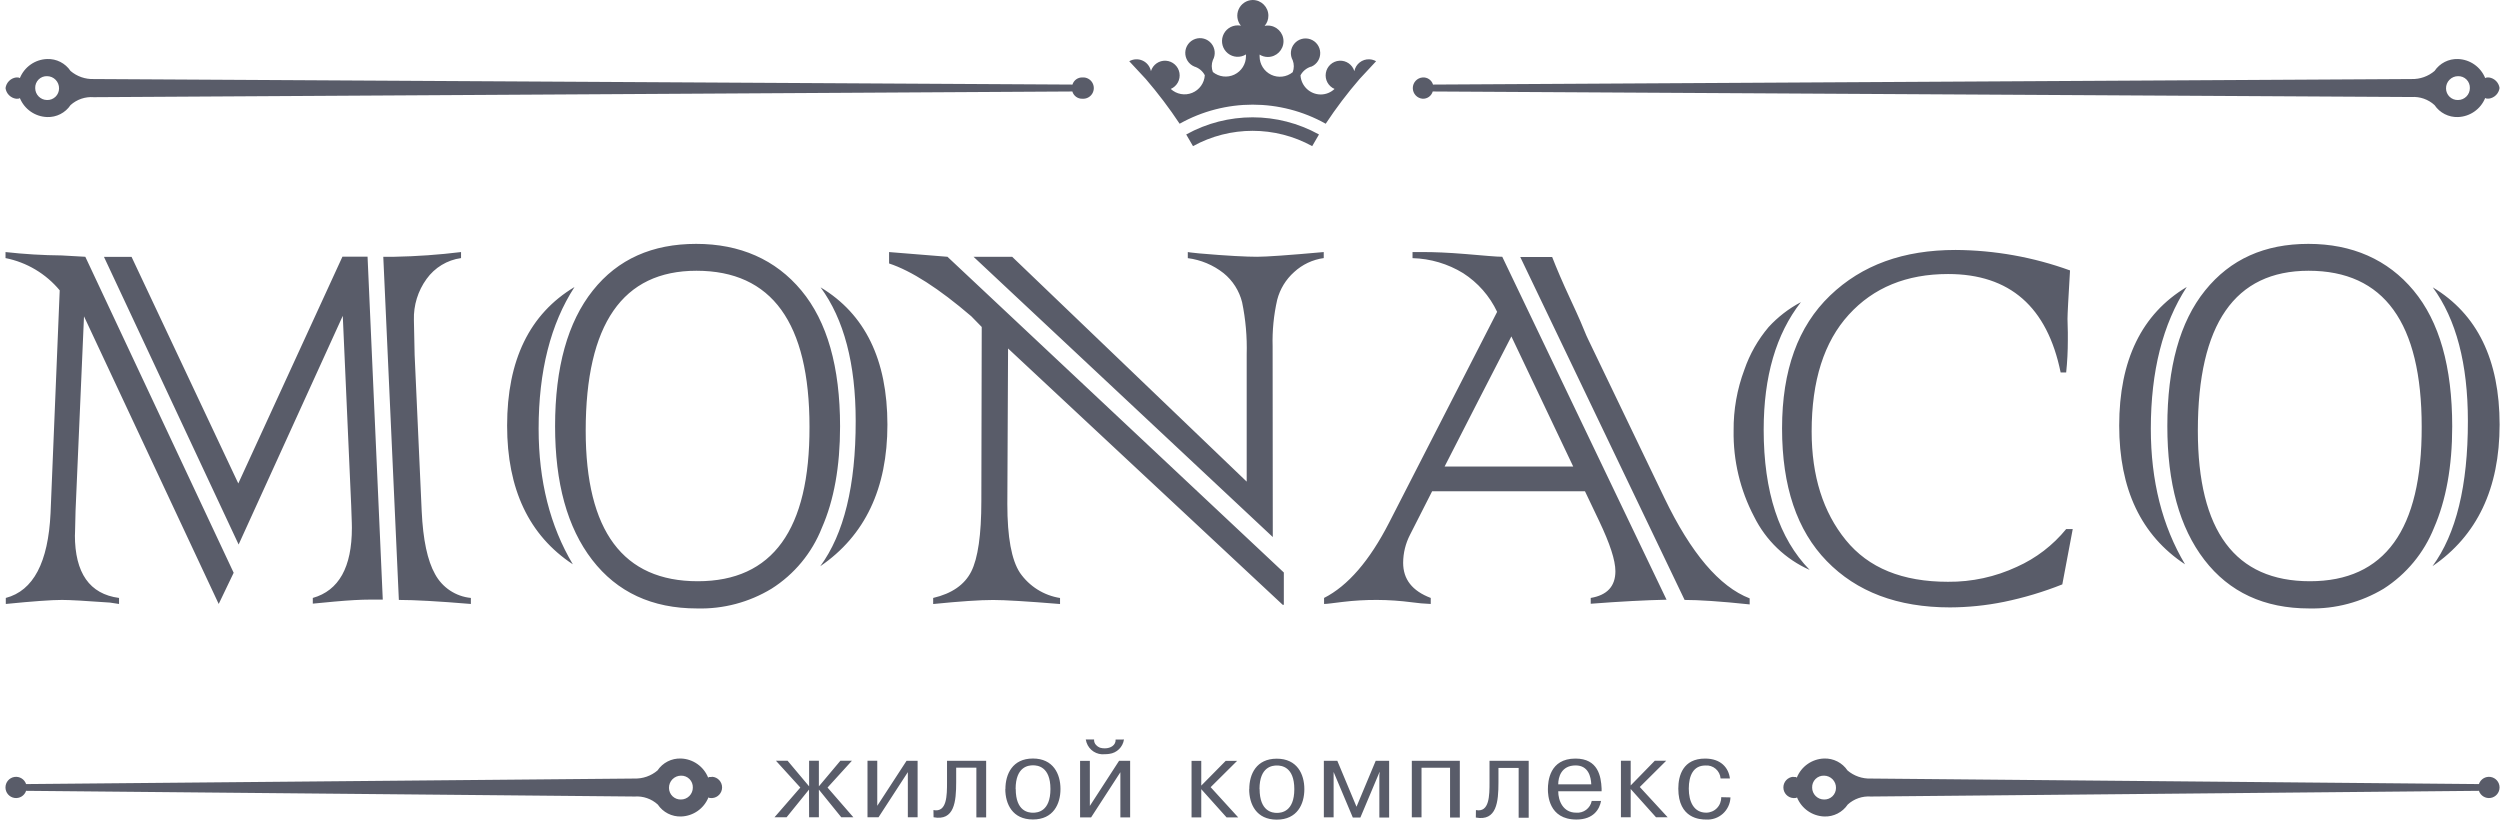 <svg xmlns="http://www.w3.org/2000/svg" width="182" height="60" viewBox="0 0 182 60">
  <path fill="#595C69" fill-rule="evenodd" d="M96.022,9.789 C95.853,10.067 95.689,10.349 95.528,10.639 C92.825,9.152 89.552,9.152 86.85,10.639 C86.689,10.349 86.524,10.067 86.356,9.789 C89.364,8.125 93.014,8.125 96.022,9.789 Z M178.521,31.047 C178.521,33.962 178.071,36.415 177.195,38.428 C176.464,40.252 175.183,41.8 173.531,42.858 C171.896,43.84 170.017,44.338 168.111,44.295 C164.837,44.295 162.289,43.111 160.477,40.756 C158.665,38.4 157.782,35.158 157.782,31.027 C157.782,26.73 158.69,23.432 160.53,21.149 C162.37,18.866 164.869,17.754 168.051,17.754 C171.233,17.754 173.832,18.894 175.708,21.149 C177.585,23.404 178.521,26.702 178.521,31.047 Z M176.299,31.071 C176.299,23.498 173.555,19.711 168.067,19.711 C162.694,19.711 160.006,23.592 160.003,31.353 C160.003,38.663 162.725,42.317 168.167,42.314 C173.61,42.311 176.32,38.564 176.299,31.071 Z M150.417,38.517 L150.895,38.517 L150.136,42.544 C148.76,43.092 147.339,43.517 145.889,43.816 C144.597,44.079 143.282,44.213 141.964,44.219 C138.139,44.219 135.158,43.079 132.989,40.848 C130.819,38.617 129.734,35.42 129.734,31.184 C129.734,26.948 130.899,23.754 133.226,21.519 C135.552,19.285 138.577,18.197 142.366,18.197 C145.208,18.214 148.026,18.718 150.698,19.687 C150.578,21.701 150.514,22.856 150.514,23.219 C150.514,23.581 150.538,23.879 150.538,24.201 L150.538,24.769 C150.539,25.553 150.499,26.337 150.417,27.117 L150.015,27.117 C149.04,22.338 146.308,19.949 141.819,19.949 C138.79,19.949 136.383,20.94 134.588,22.913 C132.792,24.886 131.888,27.709 131.888,31.409 C131.888,34.659 132.723,37.289 134.375,39.318 C136.026,41.348 138.489,42.354 141.811,42.354 C143.546,42.37 145.261,41.997 146.833,41.263 C148.225,40.64 149.452,39.699 150.417,38.517 Z M104.258,35.766 L102.651,38.928 C102.325,39.559 102.153,40.258 102.149,40.969 C102.149,42.177 102.812,43.019 104.158,43.53 L104.158,43.969 C103.69,43.951 103.223,43.909 102.76,43.844 C101.095,43.627 99.409,43.619 97.742,43.82 C97.063,43.901 96.609,43.969 96.392,43.969 L96.392,43.53 C98.127,42.65 99.706,40.821 101.129,38.046 L108.991,22.703 C108.447,21.549 107.589,20.573 106.516,19.885 C105.405,19.204 104.134,18.828 102.832,18.793 L102.832,18.35 L103.656,18.35 C104.391,18.35 105.415,18.387 106.713,18.495 C108.011,18.604 108.951,18.693 109.365,18.693 L121.325,43.659 C119.791,43.691 117.946,43.788 115.805,43.953 L115.805,43.53 C117.002,43.329 117.601,42.681 117.601,41.585 C117.601,40.78 117.199,39.572 116.42,37.933 L115.387,35.766 L104.258,35.766 Z M110.028,24.491 C108.399,27.648 106.779,30.807 105.166,33.966 C108.276,33.966 111.398,33.966 114.531,33.966 L110.028,24.491 Z M68.975,18.693 L93.463,41.678 L93.463,44.03 L93.382,44.03 L73.387,25.369 L73.334,36.697 C73.334,39.113 73.64,40.772 74.254,41.702 C74.937,42.686 75.99,43.348 77.171,43.534 L77.171,43.973 C74.779,43.777 73.158,43.679 72.306,43.679 C71.338,43.679 69.895,43.776 67.935,43.973 L67.935,43.53 C69.293,43.212 70.221,42.572 70.707,41.609 C71.193,40.647 71.442,38.928 71.442,36.483 L71.47,23.803 L70.711,23.026 C68.346,20.999 66.35,19.717 64.725,19.18 L64.725,18.35 L68.975,18.693 Z M58.931,31.071 C58.931,23.498 56.188,19.711 50.703,19.711 C45.33,19.711 42.642,23.592 42.639,31.353 C42.639,38.663 45.361,42.317 50.803,42.314 C56.246,42.311 58.955,38.564 58.931,31.071 Z M61.157,31.047 C61.157,33.962 60.715,36.423 59.831,38.428 C59.11,40.257 57.826,41.809 56.167,42.858 C54.534,43.848 52.651,44.347 50.743,44.295 C47.473,44.295 44.925,43.111 43.109,40.756 C41.294,38.4 40.41,35.158 40.41,31.027 C40.41,26.73 41.334,23.444 43.158,21.149 C44.982,18.854 47.501,17.754 50.683,17.754 C53.865,17.754 56.464,18.89 58.34,21.149 C60.217,23.408 61.157,26.702 61.157,31.047 Z M6.211,18.693 L17.011,41.698 L15.922,43.969 L6.115,23.03 L5.5,37.188 C5.468,38.613 5.452,39.201 5.452,38.944 C5.452,41.714 6.521,43.248 8.666,43.53 L8.666,43.969 L8.003,43.868 C6.239,43.74 5.078,43.675 4.512,43.675 C3.752,43.675 2.395,43.772 0.422,43.969 L0.422,43.53 C2.431,43.003 3.511,40.945 3.68,37.357 L4.347,21.137 C3.339,19.924 1.946,19.096 0.402,18.789 L0.402,18.35 C1.76,18.502 3.125,18.584 4.492,18.596 L6.211,18.693 Z M29.036,43.659 L27.903,18.693 L28.706,18.693 C30.33,18.662 31.951,18.548 33.564,18.35 L33.564,18.789 C32.554,18.93 31.646,19.48 31.052,20.311 C30.424,21.178 30.1,22.229 30.132,23.299 L30.185,25.836 L30.699,37.212 C30.795,39.287 31.119,40.815 31.671,41.795 C32.198,42.772 33.175,43.423 34.279,43.53 L34.279,43.969 C31.938,43.773 30.19,43.675 29.036,43.675 L29.036,43.659 Z M41.824,20.895 C40.083,23.58 39.212,27.02 39.212,31.216 C39.212,35.007 40.043,38.295 41.703,41.082 C38.511,38.977 36.916,35.611 36.918,30.983 C36.918,26.22 38.553,22.858 41.824,20.895 Z M59.714,41.223 C61.439,38.879 62.299,35.354 62.294,30.648 C62.294,26.485 61.442,23.242 59.739,20.919 C62.979,22.863 64.601,26.193 64.604,30.91 C64.604,35.557 62.974,38.995 59.714,41.223 Z M92.659,39.097 L70.872,18.693 L73.684,18.693 L90.759,35.062 L90.759,25.8 C90.795,24.526 90.683,23.251 90.425,22.003 C90.217,21.169 89.743,20.425 89.076,19.885 C88.322,19.292 87.422,18.915 86.472,18.793 L86.472,18.35 C86.472,18.35 86.765,18.403 87.296,18.447 C89.365,18.628 90.775,18.693 91.518,18.693 C92.196,18.693 93.812,18.579 96.368,18.35 L96.368,18.789 C95.561,18.899 94.808,19.255 94.21,19.808 C93.611,20.343 93.183,21.043 92.981,21.821 C92.727,22.934 92.615,24.075 92.647,25.216 L92.659,39.097 Z M122.639,43.675 L110.674,18.709 L112.997,18.709 C113.31,19.514 113.748,20.545 114.318,21.769 C114.949,23.118 115.291,23.928 115.387,24.185 C115.443,24.33 115.52,24.503 115.604,24.677 L121.165,36.246 C123.101,40.272 125.172,42.711 127.376,43.562 L127.376,44.001 C125.218,43.772 123.643,43.675 122.635,43.675 L122.639,43.675 Z M131.104,21.999 C129.292,24.322 128.396,27.419 128.396,31.281 C128.396,35.801 129.512,39.204 131.743,41.489 C129.985,40.712 128.554,39.341 127.701,37.615 C126.685,35.684 126.171,33.528 126.207,31.345 C126.193,29.833 126.459,28.331 126.99,26.915 C127.38,25.78 127.979,24.727 128.754,23.811 C129.427,23.077 130.221,22.464 131.1,21.999 L131.104,21.999 Z M159.192,20.895 C157.451,23.58 156.58,27.02 156.58,31.216 C156.58,35.007 157.411,38.295 159.071,41.082 C155.876,38.977 154.278,35.611 154.278,30.983 C154.278,26.22 155.915,22.858 159.188,20.895 L159.192,20.895 Z M177.082,41.223 C178.807,38.879 179.667,35.354 179.662,30.648 C179.662,26.485 178.81,23.242 177.106,20.919 C180.347,22.863 181.969,26.193 181.972,30.91 C181.969,35.557 180.338,38.995 177.078,41.223 L177.082,41.223 Z M17.348,35.195 L24.93,18.685 L26.758,18.685 L27.866,43.651 L26.942,43.651 C26.28,43.651 25.416,43.699 24.339,43.796 L22.772,43.945 L22.772,43.53 C24.671,42.993 25.619,41.293 25.617,38.428 C25.617,38.477 25.617,37.941 25.568,36.817 L24.954,22.993 L17.372,39.64 L7.569,18.701 L9.578,18.701 L17.348,35.195 Z M1.173,5.638 C1.434,5.638 1.362,5.658 1.446,5.686 C1.776,4.871 2.554,4.326 3.431,4.297 C4.111,4.271 4.755,4.6 5.135,5.166 C5.607,5.567 6.212,5.777 6.83,5.754 L78.075,6.157 C78.173,5.841 78.468,5.628 78.798,5.638 C79.088,5.617 79.365,5.76 79.516,6.008 C79.667,6.257 79.667,6.569 79.516,6.817 C79.365,7.066 79.088,7.209 78.798,7.188 C78.463,7.2 78.162,6.983 78.067,6.66 L6.83,7.075 C6.21,7.026 5.597,7.234 5.135,7.651 C4.755,8.217 4.111,8.546 3.431,8.521 C2.556,8.493 1.778,7.952 1.446,7.14 C1.362,7.172 1.446,7.188 1.173,7.188 C0.772,7.132 0.457,6.816 0.402,6.415 C0.456,6.011 0.771,5.694 1.173,5.638 Z M3.431,5.545 C3.198,5.536 2.972,5.624 2.807,5.79 C2.643,5.955 2.554,6.181 2.563,6.415 C2.565,6.894 2.953,7.281 3.431,7.281 C3.658,7.287 3.877,7.202 4.04,7.044 C4.204,6.887 4.297,6.67 4.299,6.443 C4.304,6.208 4.215,5.981 4.052,5.812 C3.889,5.643 3.665,5.547 3.431,5.545 Z M130.534,56.561 C130.795,56.561 130.723,56.561 130.807,56.613 C131.135,55.796 131.913,55.25 132.792,55.22 C133.473,55.195 134.118,55.524 134.499,56.09 C134.968,56.489 135.568,56.699 136.183,56.678 L180.465,57.081 C180.585,56.721 180.948,56.502 181.321,56.563 C181.694,56.624 181.968,56.947 181.968,57.326 C181.968,57.705 181.694,58.028 181.321,58.089 C180.948,58.15 180.585,57.931 180.465,57.572 L136.199,57.987 C135.581,57.942 134.973,58.153 134.515,58.57 C134.134,59.136 133.489,59.465 132.808,59.44 C131.931,59.41 131.154,58.866 130.823,58.051 C130.739,58.083 130.823,58.099 130.55,58.099 C130.144,58.07 129.83,57.732 129.83,57.324 C129.83,56.917 130.144,56.578 130.55,56.549 L130.534,56.561 Z M132.792,56.468 C132.559,56.459 132.333,56.548 132.168,56.713 C132.003,56.878 131.915,57.105 131.924,57.338 C131.926,57.817 132.314,58.204 132.792,58.204 C133.019,58.212 133.24,58.126 133.404,57.968 C133.567,57.809 133.66,57.591 133.66,57.362 C133.665,57.128 133.576,56.901 133.413,56.733 C133.25,56.565 133.026,56.469 132.792,56.468 Z M181.196,5.638 C180.935,5.638 181.008,5.658 180.923,5.686 C180.594,4.872 179.818,4.328 178.943,4.297 C178.262,4.272 177.616,4.6 177.235,5.166 C176.771,5.56 176.179,5.769 175.572,5.754 L104.323,6.157 C104.224,5.829 103.912,5.614 103.571,5.638 C103.166,5.667 102.852,6.005 102.852,6.413 C102.852,6.82 103.166,7.159 103.571,7.188 C103.907,7.201 104.209,6.984 104.302,6.66 L175.552,7.063 C176.169,7.02 176.778,7.232 177.235,7.651 C177.616,8.217 178.262,8.546 178.943,8.521 C179.818,8.49 180.594,7.946 180.923,7.132 C181.008,7.164 180.923,7.18 181.196,7.18 C181.597,7.124 181.912,6.808 181.968,6.407 C181.911,6.007 181.596,5.693 181.196,5.638 Z M178.943,5.545 C179.175,5.537 179.4,5.626 179.564,5.791 C179.727,5.956 179.815,6.182 179.806,6.415 C179.806,6.893 179.42,7.281 178.943,7.281 C178.715,7.288 178.495,7.204 178.331,7.046 C178.166,6.888 178.073,6.671 178.071,6.443 C178.065,6.207 178.155,5.979 178.319,5.811 C178.483,5.642 178.707,5.546 178.943,5.545 Z M51.828,56.561 C51.567,56.561 51.639,56.561 51.555,56.613 C51.228,55.797 50.451,55.251 49.574,55.22 C48.893,55.194 48.246,55.523 47.866,56.09 C47.397,56.488 46.797,56.697 46.183,56.678 L1.9,57.081 C1.78,56.721 1.418,56.502 1.045,56.563 C0.672,56.624 0.398,56.947 0.398,57.326 C0.398,57.705 0.672,58.028 1.045,58.089 C1.418,58.15 1.78,57.931 1.9,57.572 L46.203,57.987 C46.82,57.942 47.429,58.153 47.886,58.57 C48.267,59.138 48.913,59.467 49.594,59.44 C50.47,59.409 51.246,58.865 51.575,58.051 C51.659,58.083 51.575,58.099 51.848,58.099 C52.253,58.07 52.568,57.732 52.568,57.324 C52.568,56.917 52.253,56.578 51.848,56.549 L51.828,56.561 Z M49.574,56.468 C49.806,56.46 50.031,56.55 50.195,56.715 C50.359,56.88 50.447,57.106 50.438,57.338 C50.438,57.568 50.347,57.788 50.185,57.95 C50.023,58.113 49.803,58.204 49.574,58.204 C49.346,58.212 49.125,58.126 48.96,57.968 C48.796,57.809 48.703,57.591 48.702,57.362 C48.698,57.126 48.789,56.898 48.954,56.73 C49.12,56.562 49.346,56.467 49.582,56.468 L49.574,56.468 Z M125.303,58.035 C125.311,58.331 125.2,58.618 124.994,58.83 C124.788,59.043 124.505,59.163 124.21,59.162 C123.306,59.162 122.944,58.357 122.944,57.411 C122.944,56.464 123.274,55.728 124.15,55.728 C124.422,55.704 124.693,55.791 124.901,55.969 C125.109,56.147 125.238,56.4 125.259,56.674 L125.938,56.674 C125.845,55.905 125.291,55.224 124.134,55.224 C122.527,55.224 122.181,56.456 122.181,57.411 C122.181,59.605 123.788,59.662 124.19,59.662 C124.642,59.694 125.088,59.54 125.425,59.237 C125.762,58.933 125.961,58.505 125.978,58.051 L125.303,58.035 Z M118.714,57.181 L118.714,55.381 L118.003,55.381 L118.003,59.497 L118.714,59.497 L118.714,57.439 L120.558,59.497 L121.406,59.497 L119.377,57.294 L121.301,55.381 L120.47,55.381 L118.714,57.181 Z M113.439,57.101 C113.439,56.581 113.656,55.723 114.708,55.723 C115.636,55.723 115.821,56.549 115.845,57.101 L113.439,57.101 Z M115.877,58.309 C115.773,58.843 115.282,59.212 114.74,59.162 C113.8,59.162 113.439,58.309 113.439,57.604 L116.597,57.604 C116.597,57.54 116.597,57.467 116.597,57.403 C116.556,56.513 116.339,55.224 114.696,55.224 C112.8,55.224 112.687,56.891 112.687,57.459 C112.687,57.834 112.728,59.662 114.764,59.662 C116.022,59.662 116.452,58.893 116.556,58.309 L115.877,58.309 Z M107.44,59.517 C108.959,59.799 109.088,58.381 109.088,56.952 L109.088,55.905 L110.558,55.905 L110.558,59.529 L111.289,59.529 L111.289,55.385 L108.437,55.385 L108.437,56.936 C108.437,57.906 108.437,59.17 107.448,58.973 L107.44,59.517 Z M103.487,55.893 L105.564,55.893 L105.564,59.517 L106.275,59.517 L106.275,55.385 L102.78,55.385 L102.78,59.501 L103.487,59.501 L103.487,55.893 Z M98.485,59.517 L99.035,59.517 L100.425,56.215 L100.442,56.215 L100.417,56.432 L100.417,59.517 L101.129,59.517 L101.129,55.385 L100.152,55.385 L98.754,58.732 L97.356,55.385 L96.376,55.385 L96.376,59.501 L97.087,59.501 L97.087,56.416 L97.087,56.199 L98.485,59.517 Z M91.691,57.451 C91.691,55.8 92.643,55.728 92.957,55.728 C93.27,55.728 94.226,55.8 94.226,57.451 C94.226,59.102 93.274,59.179 92.957,59.179 C92.639,59.179 91.699,59.086 91.699,57.435 L91.691,57.451 Z M90.94,57.451 C90.94,58.546 91.462,59.67 92.949,59.67 C94.435,59.67 94.957,58.546 94.957,57.451 C94.957,56.356 94.431,55.232 92.949,55.232 C91.466,55.232 90.948,56.352 90.948,57.443 L90.94,57.451 Z M87.452,57.193 L87.452,55.393 L86.745,55.393 L86.745,59.509 L87.452,59.509 L87.452,57.451 L89.297,59.509 L90.144,59.509 L88.135,57.306 L90.06,55.393 L89.228,55.393 L87.452,57.193 Z M81.217,53.839 C81.241,54.242 80.863,54.479 80.434,54.479 C80.313,54.483 80.192,54.466 80.076,54.431 C79.968,54.389 79.872,54.323 79.795,54.238 C79.69,54.131 79.637,53.984 79.65,53.835 L79.043,53.835 C79.068,53.907 79.076,53.984 79.1,54.056 C79.289,54.619 79.845,54.973 80.434,54.906 C80.541,54.906 80.649,54.898 80.755,54.882 C81.306,54.815 81.744,54.386 81.824,53.835 L81.217,53.839 Z M79.341,58.671 L79.341,55.389 L78.63,55.389 L78.63,59.505 L79.433,59.505 L81.563,56.219 L81.563,59.505 L82.274,59.505 L82.274,55.385 L81.47,55.385 L79.341,58.671 Z M73.937,57.439 C73.937,55.788 74.889,55.715 75.203,55.715 C75.516,55.715 76.472,55.788 76.472,57.439 C76.472,59.09 75.52,59.166 75.203,59.166 C74.885,59.166 73.945,59.086 73.945,57.435 L73.937,57.439 Z M73.186,57.439 C73.186,58.534 73.708,59.658 75.195,59.658 C76.681,59.658 77.203,58.534 77.203,57.439 C77.203,56.344 76.677,55.22 75.195,55.22 C73.712,55.22 73.194,56.352 73.194,57.443 L73.186,57.439 Z M67.963,59.497 C69.481,59.779 69.61,58.361 69.61,56.932 L69.61,55.885 L71.08,55.885 L71.08,59.509 L71.792,59.509 L71.792,55.385 L68.943,55.385 L68.943,56.936 C68.943,57.906 68.943,59.17 67.955,58.973 L67.963,59.497 Z M63.865,58.663 L63.865,55.381 L63.154,55.381 L63.154,59.497 L63.957,59.497 L66.091,56.211 L66.091,59.497 L66.802,59.497 L66.802,55.385 L65.998,55.385 L63.865,58.663 Z M58.903,59.497 L59.614,59.497 L59.614,57.483 L61.245,59.497 L62.125,59.497 L60.245,57.334 L62.021,55.381 L61.181,55.381 L59.614,57.246 L59.614,55.381 L58.903,55.381 L58.903,57.246 L57.336,55.381 L56.488,55.381 L58.264,57.334 L56.384,59.497 L57.264,59.497 L58.895,57.483 L58.903,59.497 Z M95.44,4.852 C95.112,4.954 94.837,5.181 94.676,5.485 C94.725,6.266 95.37,6.875 96.151,6.878 C96.524,6.877 96.884,6.733 97.155,6.475 C96.7,6.28 96.438,5.797 96.522,5.308 C96.606,4.819 97.014,4.452 97.508,4.421 C98.003,4.39 98.453,4.704 98.597,5.179 C98.7,4.659 99.166,4.293 99.694,4.317 C99.865,4.325 100.031,4.374 100.18,4.458 L98.975,5.754 C98.085,6.784 97.262,7.871 96.512,9.008 C93.208,7.156 89.181,7.156 85.877,9.008 C85.125,7.873 84.302,6.787 83.415,5.754 L82.209,4.458 C82.508,4.287 82.87,4.27 83.183,4.413 C83.496,4.555 83.721,4.841 83.788,5.179 C83.932,4.704 84.383,4.39 84.877,4.421 C85.371,4.452 85.78,4.819 85.864,5.308 C85.948,5.797 85.686,6.28 85.231,6.475 C85.65,6.864 86.255,6.975 86.785,6.762 C87.315,6.548 87.675,6.048 87.71,5.477 C87.55,5.172 87.275,4.944 86.946,4.844 C86.536,4.672 86.274,4.264 86.288,3.818 C86.302,3.372 86.589,2.982 87.01,2.836 C87.431,2.69 87.897,2.82 88.183,3.162 C88.468,3.505 88.513,3.988 88.296,4.377 C88.189,4.656 88.189,4.964 88.296,5.243 C88.739,5.603 89.349,5.676 89.864,5.43 C90.379,5.184 90.707,4.663 90.707,4.091 C90.707,4.047 90.707,4.007 90.707,3.962 C90.295,4.22 89.766,4.188 89.388,3.883 C89.01,3.579 88.866,3.068 89.028,2.61 C89.19,2.152 89.623,1.846 90.108,1.848 C90.185,1.848 90.262,1.856 90.337,1.872 C90.06,1.537 89.997,1.072 90.175,0.674 C90.353,0.276 90.742,0.015 91.177,0 L91.201,0 C91.829,0.002 92.338,0.514 92.338,1.144 C92.34,1.416 92.243,1.679 92.065,1.885 C92.141,1.868 92.219,1.86 92.298,1.86 C92.928,1.86 93.439,2.372 93.439,3.004 C93.439,3.636 92.928,4.148 92.298,4.148 C92.086,4.148 91.878,4.088 91.699,3.974 C91.699,4.019 91.699,4.059 91.699,4.103 C91.699,4.675 92.026,5.196 92.541,5.442 C93.056,5.688 93.667,5.616 94.11,5.255 C94.216,4.976 94.216,4.668 94.11,4.389 C93.895,4.001 93.941,3.521 94.226,3.181 C94.51,2.841 94.974,2.712 95.393,2.857 C95.811,3.002 96.097,3.39 96.112,3.834 C96.127,4.277 95.867,4.684 95.46,4.856 L95.44,4.852 Z"/>
</svg>

